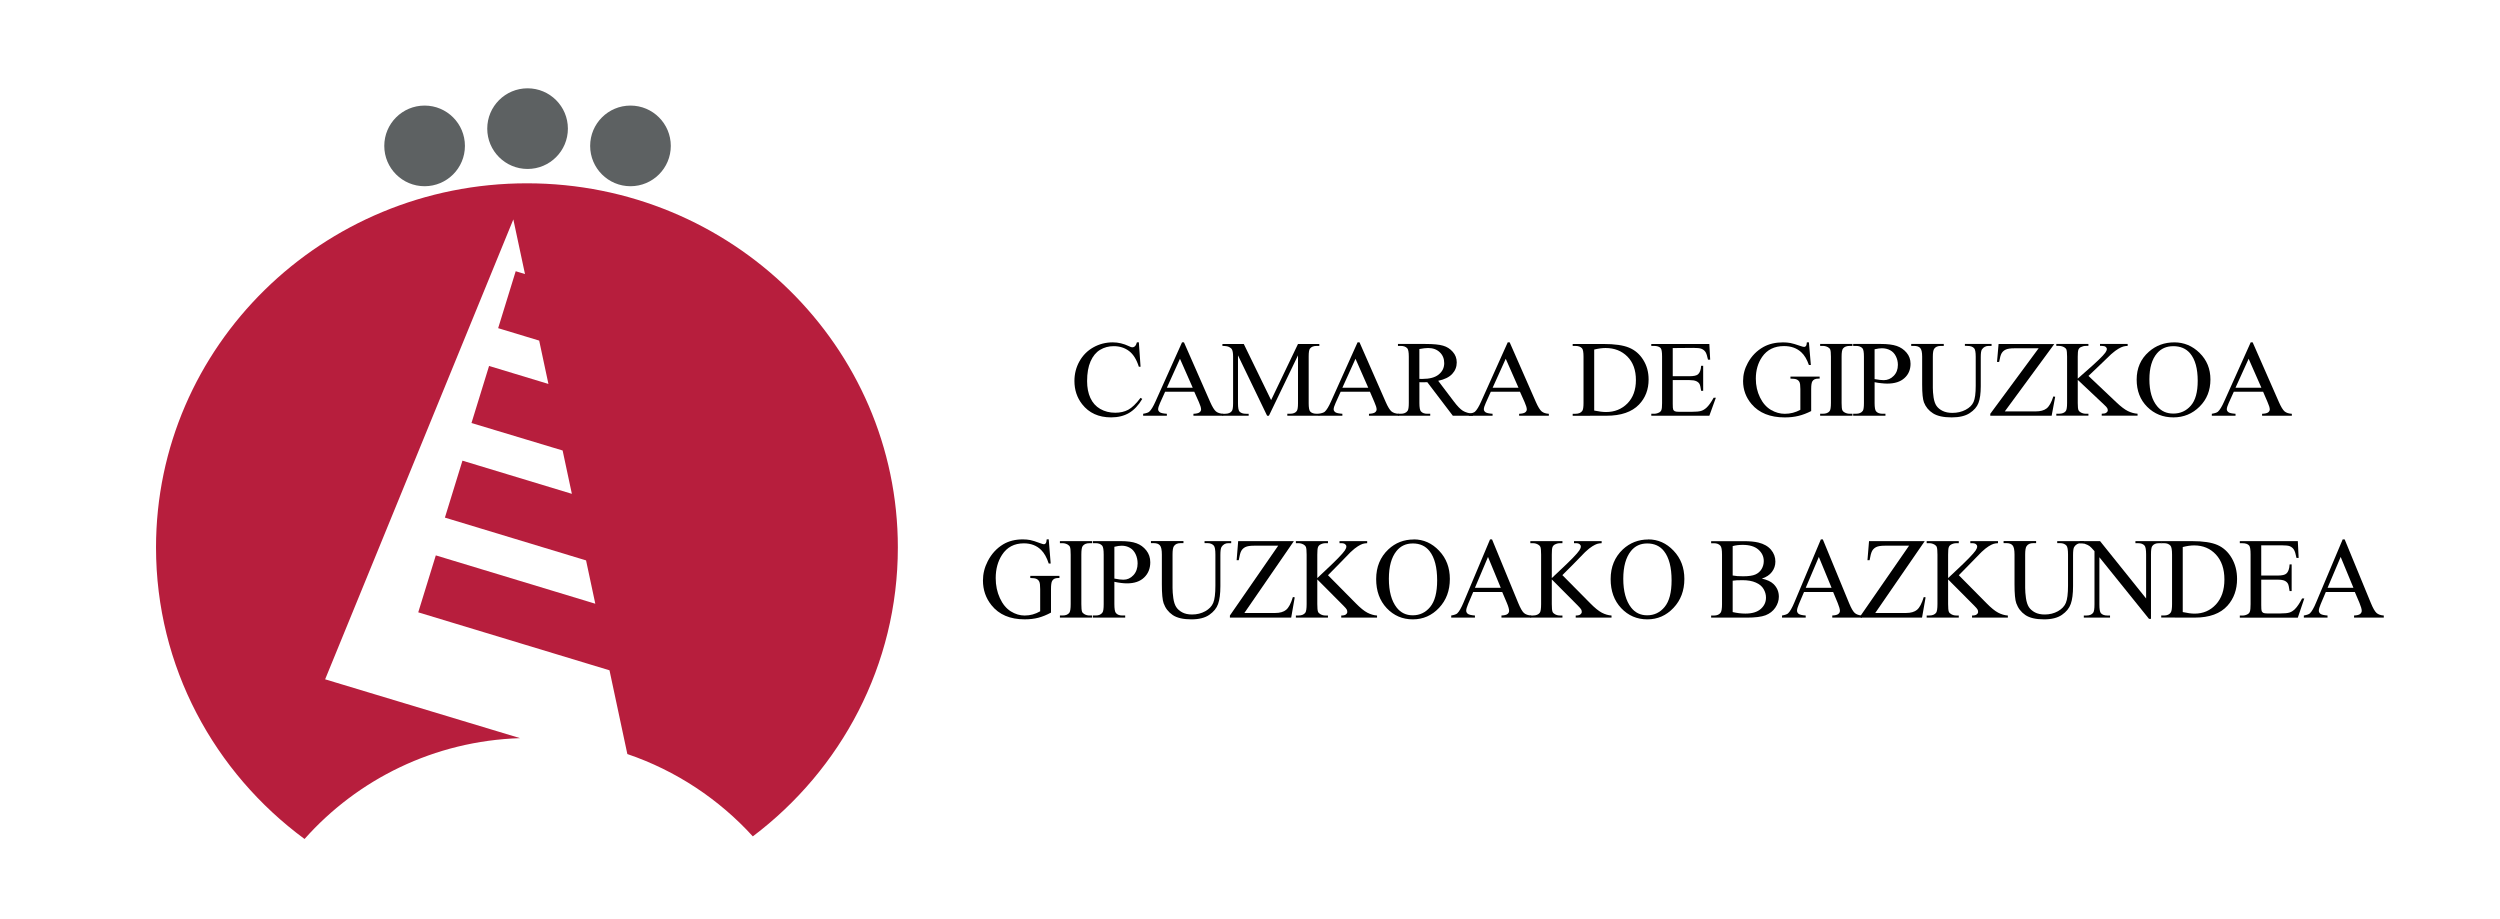 <?xml version="1.0" encoding="UTF-8" standalone="no"?>
<!-- Generator: Adobe Illustrator 16.0.0, SVG Export Plug-In . SVG Version: 6.00 Build 0)  -->
<!DOCTYPE svg  PUBLIC '-//W3C//DTD SVG 1.1//EN'  'http://www.w3.org/Graphics/SVG/1.1/DTD/svg11.dtd'>
<svg id="Layer_1" xmlns="http://www.w3.org/2000/svg" xml:space="preserve" height="158px" viewBox="79.138 338.445 430 158" width="430px" version="1.1" y="0px" x="0px" xmlns:xlink="http://www.w3.org/1999/xlink" enable-background="new 79.138 338.445 430 158">
<g id="Primer_plano">
		<path d="m259.52 431.22l0.335 4.152h-0.335c-0.336-1.035-0.775-1.813-1.311-2.337-0.767-0.759-1.757-1.136-2.968-1.136-1.65 0-2.902 0.662-3.76 1.989-0.722 1.119-1.082 2.45-1.082 3.996 0 1.256 0.24 2.399 0.717 3.433 0.477 1.036 1.104 1.795 1.874 2.279 0.775 0.48 1.571 0.718 2.384 0.718 0.477 0 0.94-0.058 1.385-0.183 0.447-0.124 0.875-0.304 1.289-0.544v-3.806c0-0.659-0.05-1.086-0.153-1.289-0.096-0.203-0.245-0.359-0.456-0.464-0.203-0.107-0.568-0.166-1.091-0.166v-0.369h5.013v0.369h-0.237c-0.497 0-0.837 0.17-1.02 0.506-0.132 0.24-0.194 0.709-0.194 1.413v4.029c-0.73 0.397-1.455 0.691-2.168 0.884-0.713 0.187-1.505 0.277-2.376 0.277-2.499 0-4.402-0.813-5.7-2.441-0.974-1.223-1.459-2.633-1.459-4.231 0-1.157 0.273-2.265 0.821-3.325 0.646-1.26 1.538-2.229 2.669-2.91 0.95-0.563 2.073-0.846 3.362-0.846 0.473 0 0.899 0.042 1.281 0.115 0.39 0.079 0.937 0.249 1.642 0.516 0.356 0.136 0.597 0.207 0.717 0.207 0.121 0 0.22-0.06 0.303-0.166 0.092-0.116 0.146-0.34 0.166-0.672l0.36-0.01z"/>
		<path d="m266.99 444.31v0.36h-5.547v-0.36h0.461c0.535 0 0.924-0.157 1.164-0.473 0.154-0.207 0.229-0.705 0.229-1.497v-8.497c0-0.663-0.041-1.104-0.124-1.319-0.063-0.161-0.195-0.298-0.39-0.414-0.282-0.157-0.576-0.236-0.879-0.236h-0.461v-0.355h5.547v0.355h-0.464c-0.53 0-0.916 0.162-1.157 0.478-0.161 0.207-0.24 0.705-0.24 1.493v8.497c0 0.668 0.042 1.106 0.125 1.321 0.062 0.162 0.198 0.3 0.402 0.415 0.273 0.157 0.563 0.232 0.87 0.232h0.46z"/>
		<path d="m270.81 437.96c0.336 0.065 0.634 0.115 0.895 0.148 0.262 0.033 0.485 0.046 0.668 0.046 0.663 0 1.231-0.257 1.712-0.775 0.481-0.521 0.722-1.197 0.722-2.025 0-0.568-0.112-1.095-0.34-1.58-0.232-0.493-0.556-0.858-0.975-1.099-0.419-0.244-0.899-0.368-1.435-0.368-0.323 0-0.742 0.062-1.247 0.186v5.46h0.02zm0 0.55v3.83c0 0.83 0.087 1.344 0.265 1.543 0.24 0.286 0.605 0.427 1.099 0.427h0.498v0.36h-5.551v-0.36h0.489c0.547 0 0.937-0.179 1.173-0.543 0.128-0.199 0.19-0.676 0.19-1.427v-8.497c0-0.825-0.087-1.34-0.257-1.542-0.249-0.282-0.618-0.429-1.106-0.429h-0.489v-0.355h4.746c1.156 0 2.073 0.12 2.74 0.369 0.672 0.241 1.231 0.646 1.691 1.223 0.456 0.577 0.688 1.257 0.688 2.044 0 1.074-0.353 1.948-1.054 2.62-0.692 0.671-1.674 1.011-2.947 1.011-0.314 0-0.65-0.023-1.016-0.069-0.36-0.04-0.75-0.11-1.16-0.2z"/>
		<path d="m286.32 431.87v-0.355h4.585v0.355h-0.489c-0.506 0-0.899 0.222-1.173 0.65-0.133 0.199-0.199 0.668-0.199 1.397v5.335c0 1.317-0.133 2.347-0.394 3.075-0.254 0.727-0.759 1.349-1.518 1.874-0.75 0.516-1.774 0.775-3.076 0.775-1.409 0-2.482-0.249-3.217-0.747-0.729-0.497-1.252-1.168-1.554-2.01-0.204-0.576-0.308-1.654-0.308-3.238v-5.144c0-0.811-0.111-1.335-0.336-1.589-0.215-0.253-0.567-0.382-1.057-0.382h-0.485v-0.355h5.593v0.355h-0.493c-0.539 0-0.921 0.175-1.148 0.52-0.162 0.231-0.236 0.717-0.236 1.451v5.732c0 0.515 0.041 1.099 0.133 1.757 0.095 0.659 0.261 1.174 0.505 1.542 0.24 0.369 0.59 0.673 1.041 0.912 0.456 0.24 1.016 0.361 1.679 0.361 0.846 0 1.604-0.191 2.272-0.564 0.671-0.377 1.123-0.854 1.367-1.434 0.249-0.59 0.373-1.584 0.373-2.98v-5.326c0-0.821-0.091-1.335-0.27-1.542-0.248-0.282-0.617-0.429-1.106-0.429h-0.489v-0.01z"/>
		<path d="m301.68 431.52l-8.508 12.358h5.311c0.813 0 1.438-0.185 1.869-0.545 0.439-0.359 0.83-1.095 1.164-2.2l0.316 0.058-0.609 3.482h-10.542v-0.36l8.307-12.009h-4.145c-0.685 0-1.186 0.078-1.497 0.235-0.307 0.146-0.543 0.369-0.709 0.658-0.157 0.282-0.302 0.821-0.438 1.608h-0.361l0.266-3.287h9.58z"/>
		<path d="m307.55 437.38l4.771 4.821c0.783 0.796 1.451 1.34 2.006 1.629 0.558 0.286 1.107 0.448 1.662 0.485v0.36h-6.158v-0.36c0.367 0 0.633-0.058 0.792-0.183 0.166-0.13 0.248-0.271 0.248-0.428s-0.033-0.294-0.095-0.419c-0.059-0.12-0.254-0.352-0.594-0.688l-4.47-4.49v4.236c0 0.668 0.042 1.106 0.125 1.321 0.065 0.162 0.198 0.3 0.401 0.415 0.273 0.157 0.563 0.232 0.869 0.232h0.44v0.359h-5.519v-0.359h0.457c0.533 0 0.92-0.157 1.164-0.473 0.152-0.207 0.229-0.705 0.229-1.497v-8.497c0-0.663-0.042-1.107-0.125-1.327-0.063-0.157-0.189-0.29-0.389-0.406-0.283-0.157-0.573-0.236-0.879-0.236h-0.457v-0.355h5.519v0.355h-0.44c-0.302 0-0.592 0.079-0.869 0.225-0.193 0.104-0.336 0.262-0.409 0.469-0.075 0.203-0.117 0.63-0.117 1.277v4.028c0.128-0.125 0.563-0.534 1.31-1.234 1.892-1.758 3.035-2.933 3.43-3.521 0.171-0.258 0.258-0.484 0.258-0.68 0-0.149-0.066-0.278-0.204-0.386-0.133-0.116-0.354-0.18-0.675-0.18h-0.297v-0.355h4.757v0.355c-0.281 0.01-0.535 0.047-0.769 0.116-0.227 0.075-0.504 0.212-0.836 0.419-0.332 0.203-0.738 0.526-1.224 0.979-0.142 0.133-0.787 0.795-1.937 1.989l-1.98 2.01z"/>
		<path d="m322.12 431.92c-1.162 0-2.09 0.436-2.791 1.31-0.875 1.087-1.305 2.679-1.305 4.771 0 2.147 0.447 3.802 1.351 4.959 0.696 0.878 1.612 1.317 2.752 1.317 1.215 0 2.22-0.48 3.006-1.442 0.796-0.967 1.195-2.482 1.195-4.562 0-2.25-0.437-3.93-1.308-5.036-0.69-0.88-1.66-1.32-2.89-1.32zm0.18-0.7c1.679 0 3.134 0.65 4.364 1.947 1.234 1.299 1.849 2.914 1.849 4.855 0 1.998-0.616 3.655-1.856 4.974-1.242 1.318-2.744 1.979-4.51 1.979-1.783 0-3.278-0.644-4.494-1.928-1.209-1.289-1.814-2.951-1.814-4.995 0-2.089 0.699-3.793 2.102-5.116 1.21-1.13 2.66-1.7 4.36-1.7z"/>
		<path d="m337.27 439.55l-2.195-5.314-2.25 5.314h4.44zm0.27 0.72h-5.013l-0.879 2.072c-0.217 0.515-0.324 0.896-0.324 1.145 0 0.203 0.092 0.382 0.277 0.535 0.191 0.149 0.598 0.244 1.226 0.29v0.36h-4.08v-0.36c0.539-0.096 0.891-0.22 1.048-0.378 0.329-0.312 0.686-0.94 1.083-1.89l4.551-10.828h0.337l4.506 10.943c0.364 0.879 0.688 1.451 0.981 1.718 0.3 0.256 0.715 0.405 1.24 0.435v0.36h-5.107v-0.36c0.521-0.024 0.863-0.112 1.046-0.261 0.182-0.149 0.271-0.328 0.271-0.544 0-0.281-0.124-0.733-0.381-1.348l-0.8-1.88z"/>
		<path d="m347.88 437.38l4.771 4.821c0.783 0.796 1.455 1.34 2.006 1.629 0.553 0.286 1.107 0.448 1.664 0.485v0.36h-6.161v-0.36c0.37 0 0.635-0.058 0.796-0.183 0.162-0.13 0.246-0.271 0.246-0.428s-0.029-0.294-0.096-0.419c-0.06-0.12-0.254-0.352-0.59-0.688l-4.469-4.49v4.236c0 0.668 0.041 1.106 0.124 1.321 0.063 0.162 0.195 0.3 0.397 0.415 0.273 0.157 0.563 0.232 0.871 0.232h0.438v0.359h-5.521v-0.359h0.459c0.533 0 0.924-0.157 1.166-0.473 0.152-0.207 0.228-0.705 0.228-1.497v-8.497c0-0.663-0.041-1.107-0.121-1.327-0.065-0.157-0.198-0.29-0.394-0.406-0.276-0.157-0.571-0.236-0.879-0.236h-0.459v-0.355h5.521v0.355h-0.438c-0.299 0-0.59 0.079-0.871 0.225-0.197 0.104-0.332 0.262-0.41 0.469-0.074 0.203-0.111 0.63-0.111 1.277v4.028c0.124-0.125 0.561-0.534 1.307-1.234 1.89-1.758 3.034-2.933 3.428-3.521 0.174-0.258 0.258-0.484 0.258-0.68 0-0.149-0.066-0.278-0.198-0.386-0.133-0.116-0.36-0.18-0.682-0.18h-0.294v-0.355h4.756v0.355c-0.283 0.01-0.534 0.047-0.764 0.116-0.231 0.075-0.51 0.212-0.842 0.419-0.332 0.203-0.738 0.526-1.224 0.979-0.14 0.133-0.787 0.795-1.938 1.989l-2.01 2.01z"/>
		<path d="m362.44 431.92c-1.157 0-2.086 0.436-2.786 1.31-0.869 1.087-1.312 2.679-1.312 4.771 0 2.147 0.457 3.802 1.361 4.959 0.691 0.878 1.607 1.317 2.747 1.317 1.216 0 2.218-0.48 3.007-1.442 0.795-0.967 1.193-2.482 1.193-4.562 0-2.25-0.438-3.93-1.307-5.036-0.69-0.88-1.66-1.32-2.9-1.32zm0.19-0.7c1.685 0 3.134 0.65 4.365 1.947 1.235 1.299 1.853 2.914 1.853 4.855 0 1.998-0.621 3.655-1.865 4.974-1.239 1.318-2.739 1.979-4.5 1.979-1.785 0-3.285-0.644-4.498-1.928-1.213-1.289-1.816-2.951-1.816-4.995 0-2.089 0.7-3.793 2.102-5.116 1.22-1.13 2.68-1.7 4.37-1.7z"/>
		<path d="m377.16 443.72c0.737 0.174 1.468 0.262 2.188 0.262 1.152 0 2.027-0.262 2.633-0.788 0.605-0.53 0.908-1.181 0.908-1.956 0-0.515-0.138-1.004-0.412-1.477-0.271-0.474-0.717-0.846-1.338-1.115-0.613-0.273-1.381-0.41-2.287-0.41-0.397 0-0.733 0.009-1.014 0.021s-0.505 0.037-0.68 0.069v5.4zm0-6.29c0.235 0.046 0.501 0.083 0.805 0.106 0.304 0.021 0.64 0.029 1.004 0.029 0.929 0 1.625-0.1 2.089-0.303 0.469-0.207 0.828-0.52 1.078-0.941 0.247-0.419 0.371-0.878 0.371-1.376 0-0.768-0.305-1.426-0.927-1.969-0.614-0.543-1.519-0.813-2.699-0.813-0.639 0-1.211 0.07-1.721 0.212v5.05zm5 0.53c0.899 0.194 1.571 0.507 2.017 0.933 0.616 0.598 0.924 1.323 0.924 2.186 0 0.65-0.203 1.281-0.609 1.882-0.406 0.594-0.967 1.032-1.68 1.311-0.709 0.27-1.791 0.406-3.25 0.406h-6.109v-0.36h0.488c0.537 0 0.93-0.174 1.166-0.522 0.144-0.229 0.218-0.709 0.218-1.446v-8.497c0-0.813-0.089-1.327-0.276-1.542-0.249-0.282-0.617-0.428-1.107-0.428h-0.487v-0.356h5.596c1.044 0 1.884 0.079 2.513 0.232 0.953 0.23 1.684 0.646 2.186 1.238 0.501 0.594 0.754 1.27 0.754 2.04 0 0.659-0.195 1.252-0.592 1.774-0.39 0.52-0.97 0.91-1.75 1.16z"/>
		<path d="m394.17 439.55l-2.191-5.314-2.256 5.314h4.45zm0.27 0.72h-5.012l-0.88 2.072c-0.216 0.515-0.323 0.896-0.323 1.145 0 0.203 0.092 0.382 0.273 0.535 0.191 0.149 0.602 0.244 1.223 0.29v0.36h-4.074v-0.36c0.539-0.096 0.892-0.22 1.049-0.378 0.328-0.312 0.685-0.94 1.083-1.89l4.551-10.828h0.333l4.509 10.943c0.361 0.879 0.688 1.451 0.983 1.718 0.299 0.256 0.712 0.405 1.24 0.435v0.36h-5.107v-0.36c0.514-0.024 0.861-0.112 1.04-0.261 0.187-0.149 0.276-0.328 0.276-0.544 0-0.281-0.129-0.733-0.381-1.348l-0.78-1.88z"/>
		<path d="m410.19 431.52l-8.508 12.358h5.311c0.813 0 1.436-0.185 1.869-0.545 0.44-0.359 0.826-1.095 1.166-2.2l0.313 0.058-0.612 3.482h-10.54v-0.36l8.307-12.009h-4.145c-0.688 0-1.188 0.078-1.5 0.235-0.305 0.146-0.539 0.369-0.705 0.658-0.157 0.282-0.308 0.821-0.44 1.608h-0.365l0.271-3.287h9.56z"/>
		<path d="m416.05 437.38l4.771 4.821c0.784 0.796 1.452 1.34 2.008 1.629 0.55 0.286 1.105 0.448 1.661 0.485v0.36h-6.16v-0.36c0.37 0 0.631-0.058 0.792-0.183 0.166-0.13 0.249-0.271 0.249-0.428s-0.033-0.294-0.097-0.419c-0.058-0.12-0.256-0.352-0.592-0.688l-4.47-4.49v4.236c0 0.668 0.041 1.106 0.125 1.321 0.062 0.162 0.199 0.3 0.401 0.415 0.273 0.157 0.564 0.232 0.871 0.232h0.438v0.359h-5.521v-0.359h0.461c0.533 0 0.919-0.157 1.164-0.473 0.147-0.207 0.229-0.705 0.229-1.497v-8.497c0-0.663-0.041-1.107-0.125-1.327-0.063-0.157-0.195-0.29-0.391-0.406-0.281-0.157-0.575-0.236-0.877-0.236h-0.461v-0.355h5.521v0.355h-0.438c-0.303 0-0.588 0.079-0.871 0.225-0.198 0.104-0.336 0.262-0.41 0.469-0.079 0.203-0.116 0.63-0.116 1.277v4.028c0.129-0.125 0.565-0.534 1.312-1.234 1.89-1.758 3.029-2.933 3.429-3.521 0.169-0.258 0.256-0.484 0.256-0.68 0-0.149-0.065-0.278-0.196-0.386-0.14-0.116-0.367-0.18-0.683-0.18h-0.297v-0.355h4.759v0.355c-0.283 0.01-0.54 0.047-0.767 0.116-0.229 0.075-0.513 0.212-0.843 0.419-0.328 0.203-0.738 0.526-1.22 0.979-0.14 0.133-0.788 0.795-1.94 1.989l-1.97 2.01z"/>
		<path d="m432.98 431.87v-0.355h4.586v0.355h-0.491c-0.509 0-0.899 0.222-1.173 0.65-0.133 0.199-0.198 0.668-0.198 1.397v5.335c0 1.317-0.134 2.347-0.396 3.075-0.253 0.727-0.759 1.349-1.518 1.874-0.75 0.516-1.776 0.775-3.075 0.775-1.413 0-2.482-0.249-3.217-0.747-0.733-0.497-1.248-1.168-1.555-2.01-0.208-0.576-0.308-1.654-0.308-3.238v-5.144c0-0.811-0.11-1.335-0.335-1.589-0.217-0.253-0.566-0.382-1.058-0.382h-0.488v-0.355h5.596v0.355h-0.497c-0.535 0-0.915 0.175-1.145 0.52-0.162 0.231-0.241 0.717-0.241 1.451v5.732c0 0.515 0.046 1.099 0.134 1.757 0.1 0.659 0.266 1.174 0.505 1.542 0.245 0.369 0.591 0.673 1.046 0.912 0.455 0.24 1.016 0.361 1.679 0.361 0.846 0 1.604-0.191 2.271-0.564 0.666-0.377 1.123-0.854 1.362-1.434 0.249-0.59 0.374-1.584 0.374-2.98v-5.326c0-0.821-0.087-1.335-0.266-1.542-0.248-0.282-0.618-0.429-1.111-0.429h-0.482v-0.01z"/>
		<path d="m436.84 431.52h3.511l7.919 9.866v-7.586c0-0.81-0.092-1.314-0.27-1.515-0.237-0.272-0.605-0.41-1.116-0.41h-0.452v-0.355h4.512v0.355h-0.46c-0.549 0-0.938 0.171-1.165 0.507-0.143 0.207-0.211 0.68-0.211 1.418v11.085h-0.345l-8.53-10.593v8.102c0 0.809 0.083 1.313 0.256 1.513 0.24 0.273 0.612 0.406 1.115 0.406h0.46v0.36h-4.511v-0.36h0.452c0.552 0 0.945-0.166 1.174-0.502 0.141-0.207 0.21-0.679 0.21-1.417v-9.149c-0.376-0.442-0.663-0.737-0.857-0.883-0.193-0.141-0.478-0.272-0.854-0.396-0.184-0.06-0.465-0.089-0.838-0.089v-0.37z"/>
		<path d="m454.57 443.72c0.809 0.179 1.487 0.27 2.034 0.27 1.478 0 2.698-0.525 3.675-1.579 0.972-1.058 1.458-2.482 1.458-4.29 0-1.815-0.486-3.246-1.458-4.295-0.977-1.049-2.224-1.571-3.752-1.571-0.573 0-1.225 0.092-1.957 0.282v11.19zm-3.7 0.95v-0.36h0.485c0.547 0 0.938-0.179 1.164-0.53 0.142-0.216 0.212-0.691 0.212-1.438v-8.497c0-0.821-0.093-1.335-0.271-1.542-0.249-0.282-0.618-0.429-1.105-0.429h-0.485v-0.355h5.27c1.938 0 3.403 0.224 4.411 0.667 1.012 0.448 1.823 1.19 2.433 2.229 0.619 1.046 0.929 2.247 0.929 3.611 0 1.828-0.546 3.357-1.64 4.589-1.232 1.372-3.104 2.057-5.619 2.057l-5.79-0.01z"/>
		<path d="m468.07 432.24v5.198h2.845c0.736 0 1.229-0.112 1.479-0.341 0.331-0.293 0.519-0.82 0.556-1.57h0.353v4.58h-0.353c-0.092-0.644-0.18-1.053-0.27-1.23-0.115-0.229-0.303-0.405-0.564-0.534-0.261-0.13-0.662-0.194-1.2-0.194h-2.845v4.336c0 0.584 0.023 0.937 0.073 1.065 0.051 0.123 0.143 0.224 0.271 0.303 0.123 0.069 0.368 0.106 0.725 0.106h2.196c0.73 0 1.261-0.054 1.592-0.157 0.333-0.104 0.651-0.308 0.954-0.609 0.397-0.401 0.801-1.007 1.215-1.815h0.382l-1.115 3.301h-9.978v-0.36h0.455c0.309 0 0.599-0.075 0.87-0.22 0.204-0.104 0.341-0.263 0.41-0.47 0.075-0.207 0.118-0.63 0.118-1.268v-8.549c0-0.833-0.085-1.348-0.249-1.542-0.233-0.257-0.615-0.391-1.149-0.391h-0.455v-0.355h9.978l0.142 2.881h-0.372c-0.133-0.692-0.283-1.169-0.448-1.426-0.156-0.257-0.396-0.456-0.718-0.593-0.252-0.097-0.7-0.146-1.348-0.146h-3.54z"/>
		<path d="m483.93 439.55l-2.197-5.314-2.253 5.314h4.45zm0.26 0.72h-5.013l-0.878 2.072c-0.217 0.515-0.322 0.896-0.322 1.145 0 0.203 0.091 0.382 0.277 0.535 0.189 0.149 0.598 0.244 1.219 0.29v0.36h-4.075v-0.36c0.539-0.096 0.892-0.22 1.05-0.378 0.323-0.312 0.684-0.94 1.076-1.89l4.557-10.828h0.337l4.505 10.943c0.36 0.879 0.688 1.451 0.983 1.718 0.297 0.256 0.713 0.405 1.242 0.435v0.36h-5.111v-0.36c0.521-0.024 0.862-0.112 1.041-0.261 0.187-0.149 0.278-0.328 0.278-0.544 0-0.281-0.129-0.733-0.382-1.348l-0.8-1.88z"/>
		<path d="m275.02 397.33l0.295 4.195h-0.295c-0.397-1.256-0.961-2.16-1.695-2.711-0.733-0.551-1.612-0.829-2.636-0.829-0.858 0-1.638 0.211-2.334 0.63-0.692 0.41-1.239 1.074-1.642 1.982-0.398 0.912-0.593 2.043-0.593 3.395 0 1.119 0.187 2.085 0.563 2.902 0.377 0.821 0.941 1.451 1.691 1.886 0.759 0.436 1.621 0.655 2.591 0.655 0.841 0 1.583-0.17 2.226-0.51 0.643-0.345 1.352-1.028 2.123-2.049l0.294 0.183c-0.646 1.099-1.409 1.902-2.271 2.413-0.87 0.51-1.898 0.763-3.088 0.763-2.147 0-3.81-0.759-4.991-2.276-0.879-1.127-1.318-2.458-1.318-3.982 0-1.231 0.29-2.363 0.87-3.396 0.581-1.032 1.376-1.829 2.393-2.396 1.015-0.568 2.13-0.854 3.332-0.854 0.938 0 1.861 0.221 2.774 0.655 0.265 0.137 0.46 0.199 0.571 0.199 0.17 0 0.319-0.054 0.452-0.17 0.162-0.166 0.281-0.391 0.353-0.686h0.36v0.03z"/>
		<path d="m284.29 405.14l-2.197-4.987-2.254 4.987h4.45zm0.27 0.68h-5.02l-0.879 1.948c-0.216 0.48-0.323 0.837-0.323 1.073 0 0.19 0.091 0.355 0.277 0.502 0.19 0.141 0.597 0.231 1.224 0.272v0.336h-4.079v-0.336c0.538-0.091 0.887-0.211 1.048-0.355 0.328-0.29 0.685-0.884 1.082-1.774l4.557-10.156h0.336l4.51 10.27c0.365 0.82 0.691 1.358 0.986 1.607 0.299 0.245 0.713 0.382 1.243 0.41v0.336h-5.114v-0.336c0.514-0.023 0.861-0.106 1.04-0.245 0.187-0.141 0.277-0.311 0.277-0.51 0-0.269-0.124-0.688-0.381-1.264l-0.8-1.79z"/>
		<path d="m297.08 409.95l-5.008-10.384v8.246c0 0.758 0.087 1.231 0.257 1.421 0.236 0.253 0.609 0.381 1.119 0.381h0.46v0.336h-4.514v-0.336h0.46c0.547 0 0.937-0.157 1.164-0.473 0.142-0.195 0.212-0.638 0.212-1.33v-8.063c0-0.547-0.066-0.939-0.19-1.181-0.092-0.178-0.257-0.323-0.498-0.438-0.235-0.12-0.617-0.184-1.147-0.184v-0.335h3.673l4.7 9.655 4.625-9.655h3.67v0.335h-0.449c-0.555 0-0.944 0.158-1.176 0.478-0.142 0.193-0.207 0.634-0.207 1.325v8.063c0 0.758 0.086 1.23 0.266 1.421 0.236 0.253 0.609 0.381 1.117 0.381h0.449v0.336h-5.507v-0.336h0.462c0.555 0 0.94-0.157 1.163-0.473 0.142-0.195 0.212-0.638 0.212-1.33v-8.246l-5 10.384h-0.314z"/>
		<path d="m314.48 405.14l-2.196-4.987-2.261 4.987h4.46zm0.27 0.68h-5.017l-0.879 1.948c-0.217 0.48-0.328 0.837-0.328 1.073 0 0.19 0.097 0.355 0.277 0.502 0.191 0.141 0.602 0.231 1.223 0.272v0.336h-4.078v-0.336c0.543-0.091 0.892-0.211 1.05-0.355 0.327-0.29 0.688-0.884 1.081-1.774l4.561-10.156h0.336l4.51 10.27c0.36 0.82 0.688 1.358 0.981 1.607 0.304 0.245 0.714 0.382 1.245 0.41v0.336h-5.111v-0.336c0.514-0.023 0.861-0.106 1.041-0.245 0.182-0.141 0.275-0.311 0.275-0.51 0-0.269-0.128-0.688-0.385-1.264l-0.77-1.79z"/>
		<path d="m323.27 403.61c0.121 0 0.229 0.004 0.316 0.009h0.219c1.235 0 2.17-0.253 2.795-0.763 0.631-0.51 0.944-1.161 0.944-1.949 0-0.771-0.258-1.396-0.767-1.874-0.502-0.484-1.174-0.729-2.006-0.729-0.369 0-0.871 0.058-1.502 0.174v5.13h0.01zm9.21 6.34h-3.457l-4.39-5.771c-0.323 0.013-0.59 0.021-0.793 0.021h-0.271c-0.09-0.008-0.189-0.013-0.295-0.021v3.586c0 0.774 0.088 1.26 0.271 1.446 0.241 0.27 0.604 0.401 1.087 0.401h0.505v0.336h-5.551v-0.336h0.488c0.548 0 0.938-0.17 1.175-0.51 0.133-0.191 0.203-0.634 0.203-1.339v-7.973c0-0.774-0.093-1.26-0.271-1.446-0.25-0.266-0.617-0.402-1.107-0.402h-0.488v-0.335h4.723c1.377 0 2.387 0.1 3.037 0.294 0.659 0.187 1.213 0.539 1.662 1.053 0.46 0.511 0.688 1.119 0.688 1.828 0 0.76-0.256 1.418-0.779 1.979-0.518 0.555-1.321 0.953-2.412 1.181l2.68 3.54c0.612 0.813 1.135 1.355 1.573 1.621 0.44 0.265 1.017 0.436 1.722 0.51v0.33z"/>
		<path d="m340.32 405.14l-2.196-4.987-2.255 4.987h4.46zm0.26 0.68h-5.021l-0.877 1.948c-0.217 0.48-0.324 0.837-0.324 1.073 0 0.19 0.093 0.355 0.273 0.502 0.194 0.141 0.602 0.231 1.229 0.272v0.336h-4.084v-0.336c0.543-0.091 0.892-0.211 1.054-0.355 0.321-0.29 0.685-0.884 1.077-1.774l4.561-10.156h0.336l4.51 10.27c0.365 0.82 0.692 1.358 0.988 1.607 0.299 0.245 0.713 0.382 1.238 0.41v0.336h-5.111v-0.336c0.514-0.023 0.861-0.106 1.041-0.245 0.188-0.141 0.276-0.311 0.276-0.51 0-0.269-0.129-0.688-0.381-1.264l-0.8-1.79z"/>
		<path d="m353.34 409.06c0.808 0.169 1.488 0.253 2.035 0.253 1.476 0 2.703-0.494 3.681-1.48 0.969-0.99 1.459-2.329 1.459-4.024 0-1.704-0.49-3.047-1.459-4.029-0.978-0.981-2.229-1.476-3.76-1.476-0.572 0-1.225 0.087-1.956 0.265v10.5zm-3.7 0.89v-0.336h0.488c0.548 0 0.938-0.166 1.165-0.501 0.142-0.199 0.211-0.646 0.211-1.347v-7.972c0-0.771-0.09-1.253-0.265-1.447-0.25-0.266-0.621-0.402-1.111-0.402h-0.488v-0.335h5.276c1.937 0 3.411 0.211 4.415 0.63 1.017 0.419 1.829 1.115 2.438 2.093 0.617 0.975 0.93 2.103 0.93 3.384 0 1.716-0.547 3.15-1.646 4.307-1.232 1.285-3.102 1.928-5.617 1.928l-5.8 0.01z"/>
		<path d="m366.85 398.28v4.875h2.847c0.739 0 1.235-0.104 1.485-0.314 0.326-0.282 0.514-0.771 0.551-1.477h0.352v4.295h-0.352c-0.088-0.602-0.178-0.986-0.271-1.156-0.11-0.211-0.299-0.377-0.563-0.497-0.258-0.124-0.658-0.183-1.202-0.188h-2.847v4.071c0 0.547 0.022 0.879 0.078 0.999 0.049 0.116 0.135 0.211 0.264 0.282 0.13 0.07 0.371 0.104 0.727 0.104h2.201c0.73 0 1.26-0.05 1.592-0.148 0.332-0.096 0.651-0.286 0.959-0.572 0.393-0.373 0.799-0.941 1.215-1.7h0.381l-1.119 3.093h-9.986v-0.336h0.46c0.308 0 0.594-0.069 0.871-0.211 0.198-0.096 0.339-0.241 0.405-0.436 0.08-0.195 0.117-0.594 0.117-1.19v-8.021c0-0.784-0.084-1.266-0.25-1.447-0.229-0.241-0.608-0.365-1.145-0.365h-0.46v-0.335h9.985l0.146 2.703h-0.374c-0.133-0.647-0.284-1.095-0.446-1.339-0.162-0.24-0.402-0.427-0.717-0.551-0.258-0.092-0.705-0.138-1.349-0.138l-3.53 0.03z"/>
		<path d="m390.27 397.33l0.336 3.897h-0.336c-0.34-0.975-0.775-1.704-1.31-2.193-0.771-0.713-1.762-1.064-2.974-1.064-1.649 0-2.905 0.622-3.764 1.864-0.723 1.05-1.082 2.302-1.082 3.748 0 1.178 0.24 2.251 0.717 3.222 0.478 0.974 1.104 1.687 1.875 2.139 0.773 0.452 1.569 0.676 2.388 0.676 0.479 0 0.94-0.058 1.388-0.174 0.444-0.116 0.875-0.286 1.29-0.51v-3.565c0-0.622-0.055-1.022-0.153-1.21-0.096-0.194-0.248-0.339-0.455-0.438s-0.572-0.153-1.094-0.153v-0.344h5.02v0.344h-0.24c-0.494 0-0.838 0.158-1.02 0.473-0.131 0.225-0.196 0.667-0.196 1.331v3.776c-0.729 0.373-1.455 0.651-2.168 0.825-0.712 0.178-1.505 0.266-2.38 0.266-2.504 0-4.406-0.763-5.707-2.293-0.971-1.148-1.459-2.471-1.459-3.967 0-1.086 0.271-2.127 0.82-3.122 0.65-1.187 1.543-2.094 2.678-2.732 0.949-0.525 2.068-0.792 3.363-0.792 0.471 0 0.896 0.038 1.279 0.108 0.389 0.075 0.938 0.236 1.646 0.485 0.354 0.128 0.593 0.189 0.718 0.189 0.12 0 0.224-0.049 0.306-0.158 0.087-0.106 0.141-0.313 0.161-0.626l0.34-0.01z"/>
		<path d="m397.76 409.61v0.336h-5.557v-0.336h0.457c0.538 0 0.929-0.148 1.17-0.447 0.151-0.194 0.228-0.658 0.228-1.4v-7.972c0-0.626-0.043-1.037-0.123-1.235-0.063-0.153-0.195-0.282-0.392-0.395-0.282-0.146-0.576-0.22-0.883-0.22h-0.457v-0.335h5.557v0.335h-0.474c-0.526 0-0.912 0.149-1.151 0.448-0.161 0.195-0.241 0.664-0.241 1.401v7.972c0 0.626 0.043 1.037 0.125 1.239 0.063 0.148 0.198 0.281 0.4 0.39 0.273 0.146 0.561 0.22 0.867 0.22h0.45z"/>
		<path d="m401.57 403.65c0.336 0.063 0.635 0.104 0.896 0.137 0.26 0.029 0.482 0.046 0.671 0.046 0.663 0 1.231-0.245 1.708-0.729 0.484-0.49 0.729-1.124 0.729-1.903 0-0.529-0.115-1.027-0.348-1.483-0.228-0.46-0.553-0.8-0.97-1.028-0.425-0.229-0.899-0.344-1.437-0.344-0.327 0-0.746 0.058-1.252 0.174v5.132zm0 0.52v3.594c0 0.774 0.089 1.26 0.268 1.446 0.239 0.27 0.607 0.401 1.098 0.401h0.498v0.336h-5.552v-0.336h0.485c0.547 0 0.939-0.17 1.177-0.51 0.128-0.191 0.19-0.634 0.19-1.339v-7.973c0-0.774-0.086-1.26-0.262-1.446-0.244-0.266-0.613-0.402-1.105-0.402h-0.485v-0.335h4.752c1.155 0 2.071 0.116 2.739 0.344 0.667 0.229 1.23 0.609 1.689 1.148 0.461 0.543 0.688 1.182 0.688 1.919 0 1.008-0.347 1.829-1.048 2.459-0.697 0.634-1.684 0.949-2.956 0.949-0.312 0-0.651-0.025-1.011-0.066-0.38-0.03-0.77-0.09-1.18-0.18z"/>
		<path d="m417.1 397.94v-0.335h4.587v0.335h-0.482c-0.515 0-0.904 0.208-1.179 0.614-0.131 0.187-0.197 0.622-0.197 1.31v5.003c0 1.24-0.133 2.201-0.395 2.886-0.254 0.68-0.764 1.264-1.521 1.757-0.75 0.484-1.773 0.726-3.075 0.726-1.415 0-2.487-0.231-3.222-0.7-0.734-0.465-1.254-1.095-1.559-1.882-0.203-0.539-0.308-1.555-0.308-3.039v-4.824c0-0.76-0.112-1.257-0.337-1.492-0.214-0.236-0.566-0.357-1.057-0.357h-0.489v-0.335h5.601v0.335h-0.496c-0.537 0-0.918 0.162-1.146 0.485-0.162 0.22-0.239 0.671-0.239 1.364v5.381c0 0.477 0.044 1.027 0.131 1.646 0.098 0.618 0.266 1.104 0.508 1.447 0.243 0.344 0.588 0.63 1.045 0.854 0.455 0.225 1.019 0.341 1.682 0.341 0.846 0 1.605-0.179 2.273-0.531 0.67-0.353 1.125-0.799 1.366-1.347 0.248-0.552 0.373-1.48 0.373-2.795v-4.994c0-0.771-0.092-1.252-0.271-1.447-0.244-0.266-0.616-0.402-1.106-0.402l-0.47-0.02z"/>
		<path d="m432.48 397.61l-8.515 11.595h5.314c0.813 0 1.438-0.17 1.873-0.51 0.438-0.34 0.828-1.028 1.163-2.064l0.316 0.054-0.609 3.267h-10.556v-0.336l8.316-11.267h-4.146c-0.688 0-1.188 0.075-1.501 0.22-0.306 0.137-0.542 0.344-0.709 0.618-0.161 0.265-0.307 0.771-0.438 1.513h-0.365l0.27-3.088 9.61 0.01z"/>
		<path d="m438.35 403.1l4.779 4.522c0.783 0.745 1.45 1.256 2.006 1.528 0.557 0.271 1.106 0.419 1.662 0.456v0.336h-6.164v-0.336c0.368 0 0.634-0.058 0.792-0.174 0.165-0.121 0.249-0.253 0.249-0.402 0-0.145-0.029-0.272-0.096-0.39-0.054-0.116-0.253-0.332-0.594-0.646l-4.473-4.212v3.977c0 0.626 0.041 1.037 0.124 1.239 0.066 0.148 0.199 0.281 0.401 0.39 0.273 0.146 0.564 0.22 0.871 0.22h0.439v0.336h-5.521v-0.336h0.455c0.533 0 0.925-0.148 1.164-0.447 0.152-0.194 0.231-0.658 0.231-1.4v-7.972c0-0.626-0.046-1.041-0.123-1.248-0.065-0.146-0.194-0.27-0.395-0.382-0.282-0.146-0.572-0.22-0.879-0.22h-0.455v-0.335h5.521v0.335h-0.439c-0.298 0-0.589 0.071-0.871 0.211-0.198 0.097-0.331 0.245-0.409 0.437-0.079 0.194-0.116 0.597-0.116 1.202v3.775c0.129-0.116 0.563-0.501 1.31-1.156 1.896-1.649 3.04-2.749 3.433-3.304 0.171-0.241 0.259-0.452 0.259-0.635 0-0.141-0.066-0.261-0.2-0.365-0.137-0.107-0.358-0.166-0.68-0.166h-0.295v-0.335h4.759v0.335c-0.28 0.008-0.534 0.046-0.767 0.112-0.228 0.065-0.51 0.195-0.84 0.39-0.332 0.19-0.739 0.493-1.225 0.92-0.138 0.12-0.783 0.742-1.939 1.865l-1.95 1.86z"/>
		<path d="m452.93 397.99c-1.155 0-2.089 0.406-2.79 1.228-0.87 1.02-1.305 2.512-1.305 4.477 0 2.016 0.447 3.565 1.355 4.651 0.69 0.825 1.611 1.234 2.753 1.234 1.214 0 2.217-0.45 3.009-1.354 0.796-0.904 1.193-2.33 1.193-4.278 0-2.109-0.437-3.686-1.307-4.722-0.7-0.83-1.67-1.24-2.91-1.24zm0.18-0.66c1.682 0 3.137 0.61 4.368 1.828 1.234 1.215 1.854 2.732 1.854 4.552 0 1.874-0.618 3.434-1.861 4.668-1.242 1.239-2.749 1.857-4.511 1.857-1.786 0-3.286-0.604-4.5-1.812-1.211-1.207-1.815-2.77-1.815-4.685 0-1.961 0.694-3.561 2.102-4.796 1.22-1.08 2.68-1.61 4.37-1.61z"/>
		<path d="m468.1 405.14l-2.197-4.987-2.26 4.987h4.46zm0.27 0.68h-5.016l-0.88 1.948c-0.216 0.48-0.326 0.837-0.326 1.073 0 0.19 0.095 0.355 0.276 0.502 0.191 0.141 0.597 0.231 1.224 0.272v0.336h-4.077v-0.336c0.542-0.091 0.891-0.211 1.047-0.355 0.328-0.29 0.688-0.884 1.083-1.774l4.559-10.156h0.337l4.511 10.27c0.36 0.82 0.688 1.358 0.981 1.607 0.299 0.245 0.713 0.382 1.244 0.41v0.336h-5.115v-0.336c0.518-0.023 0.866-0.106 1.045-0.245 0.182-0.141 0.276-0.311 0.276-0.51 0-0.269-0.129-0.688-0.384-1.264l-0.77-1.79z"/>
		<circle cy="363.54" cx="152.17" r="6.936" fill="#5D6162"/>
		<circle cy="363.54" cx="187.58" r="6.936" fill="#5D6162"/>
		<circle cy="360.57" cx="169.88" r="6.936" fill="#5D6162"/>
		<path d="m160.24 411.18l3.018-9.792 10.209 3.095-1.59-7.456-7.057-2.139 3.018-9.792 1.598 0.484-2.004-9.397-32.371 79.104 33.529 10.12c-14.76 0.47-27.956 7.08-37.071 17.343-15.512-11.428-25.546-29.631-25.546-50.14 0-34.589 28.562-62.637 63.798-62.637 35.235 0 63.798 28.048 63.798 62.637 0 20.241-9.776 38.239-24.945 49.691-5.805-6.383-13.207-11.312-21.582-14.16l-3.072-14.406-32.895-9.97 3.022-9.796 27.431 8.316-1.589-7.453-24.279-7.359 3.018-9.795 18.82 5.706-1.59-7.456-15.69-4.73z" fill="#B71E3D"/>
</g>
</svg>
